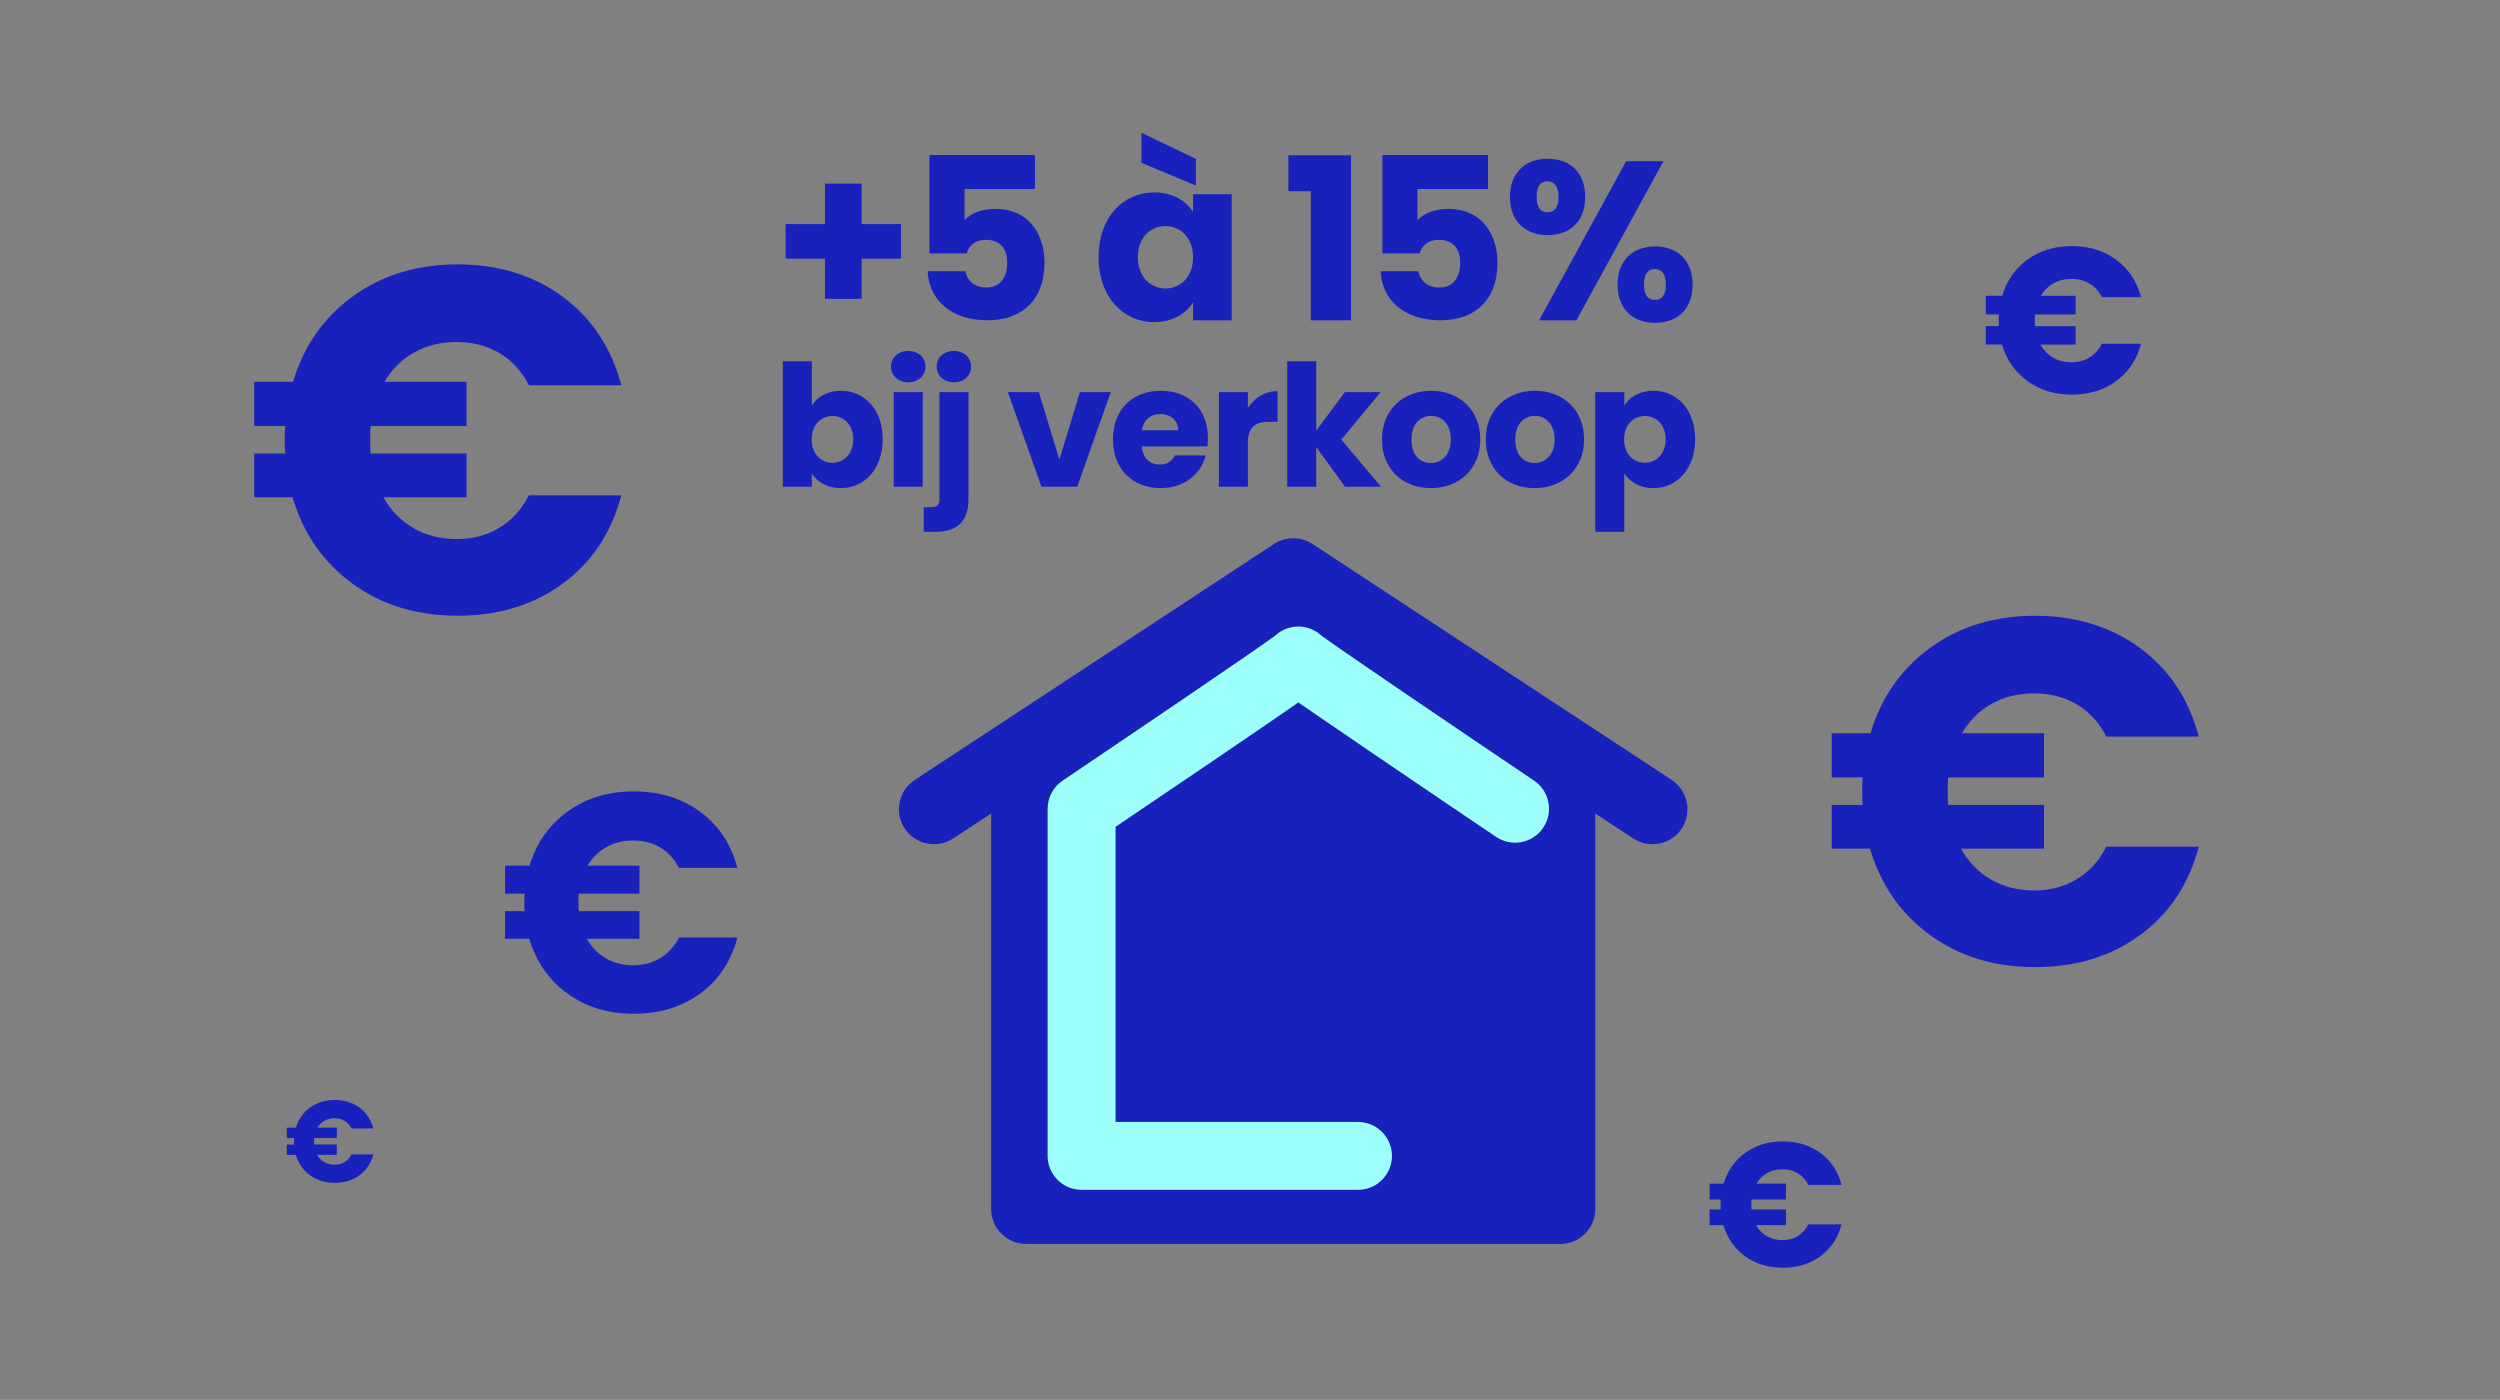 <svg xmlns="http://www.w3.org/2000/svg" xmlns:i="http://ns.adobe.com/AdobeIllustrator/10.0/" id="Calque_1" viewBox="0 0 707.79 396.33"><rect x="0" y="0" width="707.79" height="396.33" fill="#808080" stroke="none"/><g><path d="M243.94,51.98v11.46h11.13v9.79h-11.13v11.39h-10.37v-11.39h-11.14v-9.79h11.14v-11.46h10.37Z" fill="#1921bc"></path><path d="M293.03,43.91v9.6h-19.97v8.83c1.66-1.86,4.86-3.2,8.58-3.2,10.18,0,14.08,7.74,14.08,15.29,0,9.86-5.76,16.25-16.13,16.25s-16.57-5.82-16.96-13.89h10.69c.45,2.43,2.3,4.61,5.89,4.61,4.16,0,5.95-3.01,5.95-7.04s-2.11-6.46-6.02-6.46c-3.07,0-4.86,1.66-5.44,3.84h-10.56v-27.84h29.89Z" fill="#1921bc"></path><path d="M326.76,54.47c5.31,0,9.09,2.43,11.01,5.57v-5.06h10.94v35.71h-10.94v-5.06c-1.98,3.14-5.76,5.57-11.07,5.57-8.7,0-15.68-7.17-15.68-18.43s6.98-18.3,15.74-18.3ZM329.96,64.01c-4.1,0-7.81,3.07-7.81,8.77s3.71,8.9,7.81,8.9,7.81-3.14,7.81-8.83-3.65-8.83-7.81-8.83ZM323.17,37.58l15.42,7.42v7.55l-15.42-6.46v-8.51Z" fill="#1921bc"></path><path d="M371.11,54.15h-6.34v-10.18h17.73v46.72h-11.39v-36.54Z" fill="#1921bc"></path><path d="M421.28,43.91v9.6h-19.97v8.83c1.66-1.86,4.86-3.2,8.57-3.2,10.18,0,14.08,7.74,14.08,15.29,0,9.86-5.76,16.25-16.13,16.25s-16.57-5.82-16.96-13.89h10.69c.45,2.43,2.3,4.61,5.89,4.61,4.16,0,5.95-3.01,5.95-7.04s-2.11-6.46-6.02-6.46c-3.07,0-4.87,1.66-5.44,3.84h-10.56v-27.84h29.89Z" fill="#1921bc"></path><path d="M438.18,44.94c6.08,0,10.62,3.71,10.62,10.82s-4.54,10.81-10.62,10.81-10.69-3.71-10.69-10.81,4.61-10.82,10.69-10.82ZM435.04,55.75c0,3.01,1.15,4.35,3.07,4.35s3.14-1.34,3.14-4.35-1.22-4.42-3.14-4.42-3.07,1.34-3.07,4.42ZM460.39,45.64h10.56l-24.64,45.05h-10.56l24.64-45.05ZM468.58,69.77c6.08,0,10.62,3.65,10.62,10.81s-4.54,10.82-10.62,10.82-10.62-3.71-10.62-10.82,4.54-10.81,10.62-10.81ZM465.44,80.58c0,3.01,1.15,4.35,3.07,4.35s3.13-1.34,3.13-4.35-1.21-4.42-3.13-4.42-3.07,1.41-3.07,4.42Z" fill="#1921bc"></path><path d="M238.1,110.63c6.62,0,11.81,5.28,11.81,13.73s-5.23,13.83-11.81,13.83c-3.94,0-6.77-1.78-8.26-4.13v3.74h-8.21v-35.52h8.21v12.53c1.49-2.4,4.42-4.18,8.26-4.18ZM235.66,117.78c-3.07,0-5.86,2.35-5.86,6.62s2.78,6.62,5.86,6.62,5.91-2.4,5.91-6.67-2.79-6.58-5.91-6.58Z" fill="#1921bc"></path><path d="M252.26,103.82c0-2.5,1.97-4.46,4.9-4.46s4.85,1.97,4.85,4.46-1.97,4.42-4.85,4.42-4.9-1.97-4.9-4.42ZM253.03,111.02h8.21v26.79h-8.21v-26.79Z" fill="#1921bc"></path><path d="M274.2,111.02v30.24c0,6.96-3.89,9.31-9.46,9.31h-3.22v-6.96h1.97c1.82,0,2.5-.67,2.5-2.26v-30.34h8.21ZM265.18,103.82c0-2.5,1.97-4.46,4.9-4.46s4.85,1.97,4.85,4.46-1.97,4.42-4.85,4.42-4.9-1.97-4.9-4.42Z" fill="#1921bc"></path><path d="M294.12,111.02l5.81,19.11,5.81-19.11h8.74l-9.5,26.79h-10.13l-9.5-26.79h8.79Z" fill="#1921bc"></path><path d="M328.63,138.19c-7.87,0-13.54-5.28-13.54-13.78s5.57-13.78,13.54-13.78,13.35,5.18,13.35,13.35c0,.77-.05,1.58-.14,2.4h-18.58c.29,3.5,2.45,5.14,5.09,5.14,2.3,0,3.6-1.15,4.27-2.59h8.74c-1.3,5.23-6.05,9.26-12.72,9.26ZM323.3,121.82h10.27c0-2.93-2.3-4.61-5.04-4.61s-4.75,1.63-5.23,4.61Z" fill="#1921bc"></path><path d="M353.3,137.8h-8.21v-26.79h8.21v4.46c1.87-2.83,4.8-4.75,8.4-4.75v8.69h-2.26c-3.89,0-6.14,1.34-6.14,5.95v12.43Z" fill="#1921bc"></path><path d="M364.44,102.28h8.21v19.63l8.11-10.9h10.13l-11.14,13.44,11.23,13.35h-10.18l-8.16-11.23v11.23h-8.21v-35.52Z" fill="#1921bc"></path><path d="M405.09,138.19c-7.87,0-13.83-5.28-13.83-13.78s6.1-13.78,13.92-13.78,13.92,5.28,13.92,13.78-6.14,13.78-14.02,13.78ZM405.09,131.08c2.93,0,5.66-2.16,5.66-6.67s-2.69-6.67-5.57-6.67-5.57,2.11-5.57,6.67,2.5,6.67,5.47,6.67Z" fill="#1921bc"></path><path d="M434.47,138.19c-7.87,0-13.83-5.28-13.83-13.78s6.1-13.78,13.92-13.78,13.92,5.28,13.92,13.78-6.14,13.78-14.02,13.78ZM434.47,131.08c2.93,0,5.66-2.16,5.66-6.67s-2.69-6.67-5.57-6.67-5.57,2.11-5.57,6.67,2.5,6.67,5.47,6.67Z" fill="#1921bc"></path><path d="M468.12,110.63c6.58,0,11.81,5.28,11.81,13.73s-5.23,13.83-11.81,13.83c-3.94,0-6.77-1.87-8.26-4.13v16.51h-8.21v-39.56h8.21v3.79c1.49-2.35,4.32-4.18,8.26-4.18ZM465.67,117.78c-3.07,0-5.86,2.35-5.86,6.62s2.78,6.62,5.86,6.62,5.91-2.4,5.91-6.67-2.79-6.58-5.91-6.58Z" fill="#1921bc"></path></g><path d="M186.94,271.25c2.23-1.35,3.99-3.29,5.28-5.81h16.55c-1.76,6.69-5.25,11.96-10.48,15.8-5.23,3.85-11.51,5.77-18.84,5.77s-13.54-1.91-18.8-5.72c-5.25-3.82-8.85-8.98-10.79-15.5h-6.87v-7.84h5.55c-.06-.53-.09-1.32-.09-2.38,0-1.12.03-1.97.09-2.55h-5.55v-7.93h6.95c1.94-6.46,5.53-11.58,10.79-15.36,5.25-3.79,11.49-5.68,18.71-5.68s13.62,1.94,18.84,5.81c5.22,3.87,8.72,9.16,10.48,15.85h-16.55c-1.29-2.52-3.05-4.45-5.28-5.77-2.23-1.32-4.78-1.98-7.66-1.98s-5.34.62-7.57,1.85c-2.23,1.23-4.02,2.99-5.37,5.28h14.7v7.93h-17.17c-.06.53-.09,1.38-.09,2.55,0,1.06.03,1.85.09,2.38h17.17v7.84h-14.88c1.35,2.41,3.15,4.26,5.42,5.55,2.26,1.29,4.83,1.94,7.7,1.94s5.43-.67,7.66-2.02Z" fill="#1921bc"></path><path d="M141.39,149.41c3.53-2.13,6.31-5.19,8.35-9.18h26.16c-2.78,10.58-8.3,18.9-16.56,24.97-8.26,6.08-18.18,9.12-29.78,9.12s-21.4-3.02-29.7-9.04c-8.3-6.03-13.98-14.19-17.04-24.49h-10.85v-12.38h8.77c-.09-.83-.14-2.09-.14-3.75,0-1.76.05-3.11.14-4.04h-8.77v-12.52h10.99c3.06-10.2,8.74-18.29,17.04-24.28,8.3-5.98,18.16-8.97,29.56-8.97s21.52,3.06,29.78,9.18c8.25,6.12,13.77,14.47,16.56,25.04h-26.16c-2.04-3.99-4.82-7.03-8.35-9.11-3.53-2.09-7.56-3.13-12.1-3.13s-8.44.97-11.96,2.92c-3.53,1.95-6.35,4.73-8.49,8.35h23.24v12.52h-27.13c-.09.84-.14,2.18-.14,4.04,0,1.67.05,2.92.14,3.75h27.13v12.38h-23.51c2.13,3.8,4.98,6.72,8.56,8.77,3.57,2.04,7.63,3.06,12.17,3.06s8.58-1.07,12.1-3.2Z" fill="#1921bc"></path><path d="M508.98,349.95c1.27-.77,2.27-1.87,3-3.3h9.4c-1,3.8-2.98,6.79-5.95,8.98-2.97,2.18-6.54,3.28-10.7,3.28s-7.69-1.08-10.68-3.25c-2.98-2.17-5.03-5.1-6.13-8.8h-3.9v-4.45h3.15c-.03-.3-.05-.75-.05-1.35,0-.63.02-1.12.05-1.45h-3.15v-4.5h3.95c1.1-3.67,3.14-6.58,6.13-8.73,2.98-2.15,6.53-3.23,10.63-3.23s7.73,1.1,10.7,3.3c2.97,2.2,4.95,5.2,5.95,9h-9.4c-.73-1.43-1.73-2.53-3-3.28-1.27-.75-2.72-1.12-4.35-1.12s-3.03.35-4.3,1.05c-1.27.7-2.28,1.7-3.05,3h8.35v4.5h-9.75c-.03.3-.05.78-.05,1.45,0,.6.02,1.05.05,1.35h9.75v4.45h-8.45c.77,1.37,1.79,2.42,3.08,3.15,1.28.73,2.74,1.1,4.38,1.1s3.08-.38,4.35-1.15Z" fill="#1921bc"></path><path d="M591.57,101.19c1.49-.9,2.67-2.2,3.53-3.88h11.06c-1.18,4.47-3.51,7.99-7,10.56-3.49,2.57-7.69,3.85-12.59,3.85s-9.05-1.27-12.56-3.82c-3.51-2.55-5.91-6-7.21-10.35h-4.59v-5.24h3.71c-.04-.35-.06-.88-.06-1.59,0-.75.02-1.31.06-1.71h-3.71v-5.29h4.65c1.3-4.31,3.7-7.73,7.21-10.26,3.51-2.53,7.67-3.79,12.5-3.79s9.1,1.29,12.59,3.88c3.49,2.59,5.82,6.12,7,10.59h-11.06c-.86-1.69-2.04-2.97-3.53-3.85-1.49-.88-3.2-1.32-5.12-1.32s-3.57.41-5.06,1.24c-1.49.82-2.69,2-3.59,3.53h9.82v5.29h-11.47c-.04.35-.06.92-.06,1.71,0,.71.02,1.24.06,1.59h11.47v5.24h-9.94c.9,1.61,2.11,2.84,3.62,3.71,1.51.86,3.22,1.29,5.15,1.29s3.63-.45,5.12-1.35Z" fill="#1921bc"></path><path d="M588,248.89c3.53-2.13,6.31-5.19,8.35-9.18h26.16c-2.78,10.58-8.3,18.9-16.56,24.97-8.26,6.08-18.18,9.12-29.78,9.12s-21.4-3.02-29.7-9.04c-8.3-6.03-13.98-14.19-17.04-24.49h-10.85v-12.38h8.77c-.09-.83-.14-2.09-.14-3.75,0-1.76.05-3.11.14-4.04h-8.77v-12.52h10.99c3.06-10.2,8.74-18.29,17.04-24.28,8.3-5.98,18.16-8.97,29.56-8.97s21.52,3.06,29.78,9.18c8.25,6.12,13.77,14.47,16.56,25.04h-26.16c-2.04-3.99-4.82-7.03-8.35-9.11-3.53-2.09-7.56-3.13-12.1-3.13s-8.44.97-11.96,2.92c-3.53,1.95-6.35,4.73-8.49,8.35h23.24v12.52h-27.13c-.09.84-.14,2.18-.14,4.04,0,1.67.05,2.92.14,3.75h27.13v12.38h-23.51c2.13,3.8,4.98,6.72,8.56,8.77,3.57,2.04,7.63,3.06,12.17,3.06s8.58-1.07,12.1-3.2Z" fill="#1921bc"></path><path d="M473.31,220.83l-101.75-66.84c-3.3-2.15-7.55-2.15-10.87.01l-101.75,66.84c-4.54,3-5.81,9.15-2.82,13.71,3,4.55,9.15,5.83,13.72,2.84l10.77-7.07v111.95c0,5.46,4.44,9.91,9.91,9.91h151.23c5.46,0,9.91-4.44,9.91-9.91v-111.95l10.77,7.08c4.57,2.98,10.71,1.71,13.71-2.85,2.99-4.55,1.72-10.7-2.84-13.71" fill="#1921bc"></path><path d="M384.45,336.86h-78.24c-5.31,0-9.61-4.3-9.61-9.61v-98.27c0-3.19,1.59-6.18,4.24-7.97,21.13-14.24,55.38-37.46,60.15-41.02,1.74-1.64,4.08-2.61,6.58-2.61s4.84.97,6.59,2.61c4.77,3.56,39.02,26.78,60.15,41.01,4.4,2.97,5.56,8.94,2.6,13.34-2.96,4.4-8.93,5.56-13.33,2.6,0,0-15.4-10.38-30.77-20.82-8.94-6.07-16.06-10.93-21.16-14.44-1.49-1.03-2.86-1.97-4.06-2.81-1.2.84-2.57,1.78-4.06,2.81-5.1,3.52-12.22,8.38-21.16,14.44-10.45,7.09-20.9,14.16-26.53,17.96v83.56h68.63c5.3,0,9.61,4.3,9.61,9.61s-4.3,9.61-9.61,9.61" fill="#9cfffc"></path><path d="M97.55,329c.83-.5,1.49-1.22,1.97-2.17h6.17c-.66,2.49-1.96,4.46-3.9,5.89-1.95,1.43-4.29,2.15-7.02,2.15s-5.05-.71-7-2.13c-1.96-1.42-3.3-3.35-4.02-5.77h-2.56v-2.92h2.07c-.02-.2-.03-.49-.03-.89,0-.42.01-.73.03-.95h-2.07v-2.95h2.59c.72-2.41,2.06-4.31,4.02-5.72,1.96-1.41,4.28-2.12,6.97-2.12s5.07.72,7.02,2.16c1.95,1.44,3.25,3.41,3.9,5.9h-6.17c-.48-.94-1.14-1.66-1.97-2.15-.83-.49-1.78-.74-2.85-.74s-1.99.23-2.82.69c-.83.46-1.5,1.12-2,1.97h5.48v2.95h-6.4c-.02.2-.03.51-.03.95,0,.39.01.69.03.89h6.4v2.92h-5.54c.5.9,1.17,1.59,2.02,2.07.84.48,1.8.72,2.87.72s2.02-.25,2.85-.75Z" fill="#1921bc"></path></svg>